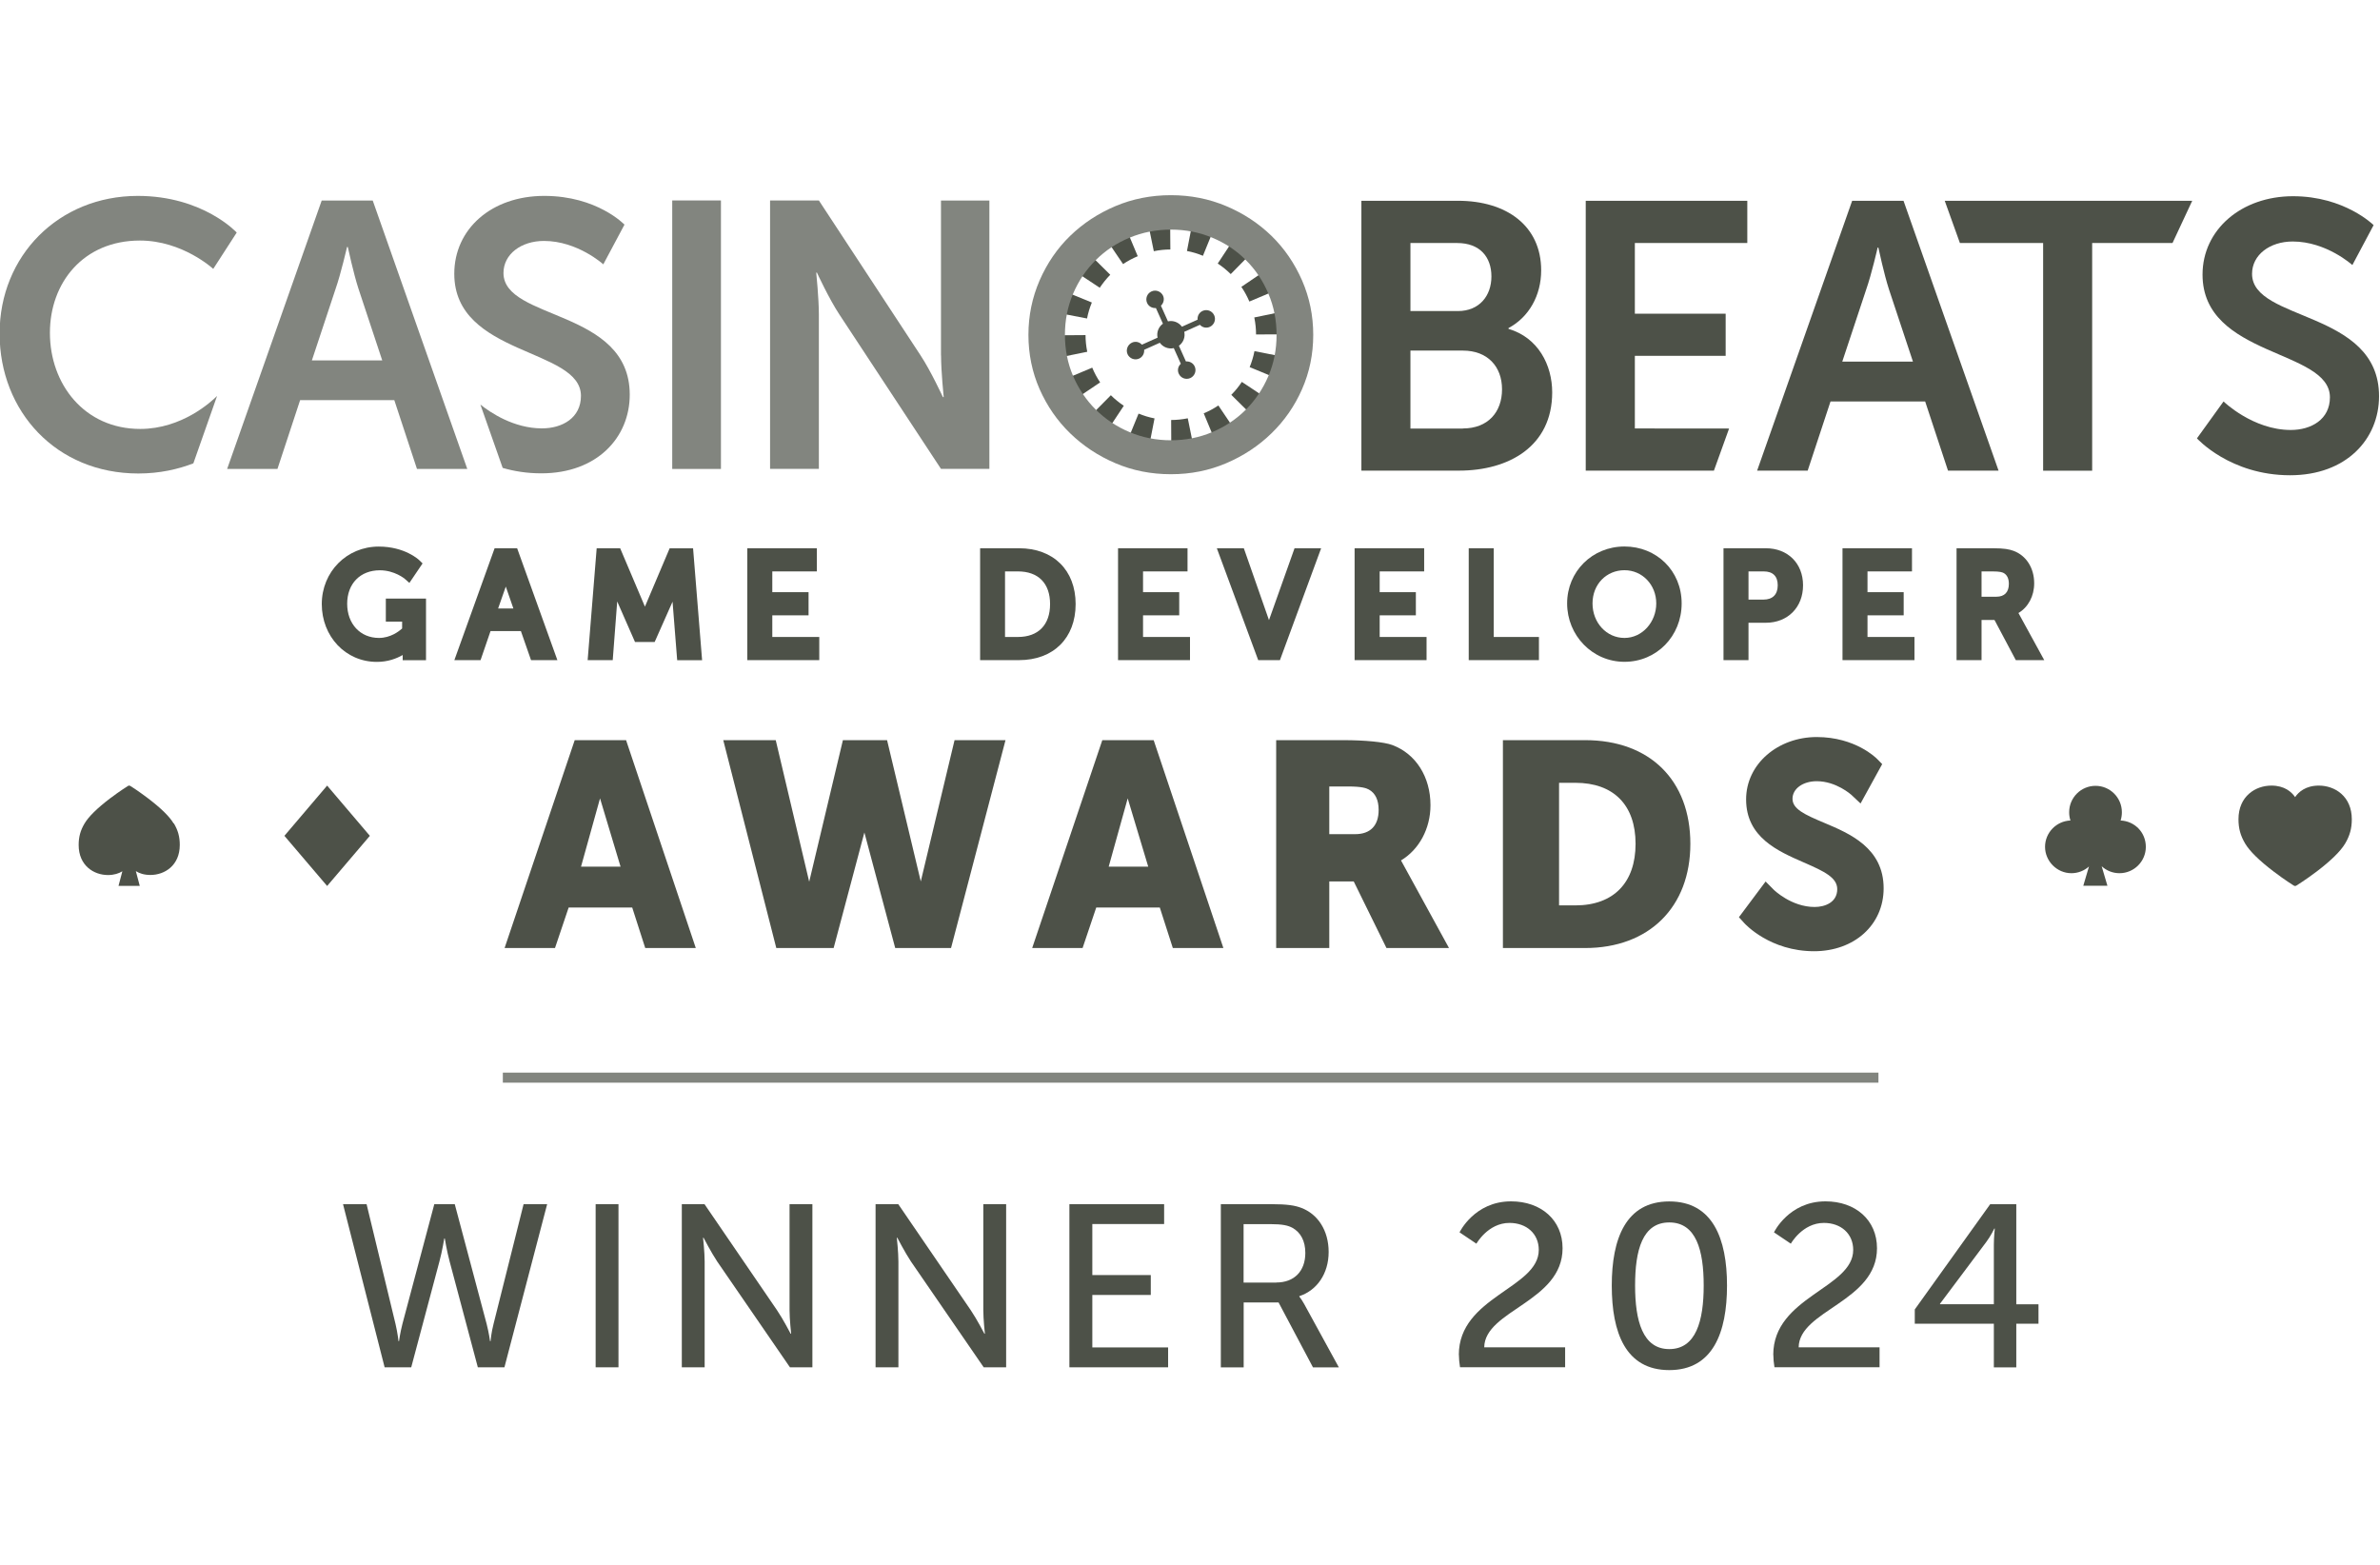 <?xml version="1.0" encoding="UTF-8"?>
<svg id="Ebene_1" data-name="Ebene 1" xmlns="http://www.w3.org/2000/svg" xmlns:xlink="http://www.w3.org/1999/xlink" viewBox="0 0 298 196">
  <defs>
    <style>
      .cls-1 {
        clip-path: url(#clippath);
      }

      .cls-2 {
        fill: none;
      }

      .cls-2, .cls-3, .cls-4 {
        stroke-width: 0px;
      }

      .cls-3 {
        fill: #4d5148;
      }

      .cls-4 {
        fill: #82857f;
      }
    </style>
    <clipPath id="clippath">
      <rect class="cls-2" width="297.87" height="196"/>
    </clipPath>
  </defs>
  <path class="cls-3" d="M134.68,75.64c0-4.24-2.78-6.99-7.09-6.99h-4.87v14.01h4.87c4.31,0,7.09-2.76,7.09-7.02h0ZM125.84,71.55h1.61c2.56,0,4.03,1.49,4.03,4.09s-1.47,4.12-4.03,4.12h-1.61v-8.21h0Z"/>
  <polygon class="cls-3" points="149 79.76 143.12 79.76 143.12 77.05 147.65 77.05 147.65 74.15 143.12 74.15 143.12 71.55 148.69 71.55 148.69 68.65 139.99 68.65 139.99 82.66 149 82.66 149 79.76 149 79.76"/>
  <polygon class="cls-3" points="165.42 68.65 162.09 68.65 158.89 77.65 155.74 68.65 152.36 68.65 157.54 82.66 160.26 82.66 165.42 68.65 165.42 68.65"/>
  <polygon class="cls-3" points="178.62 79.76 172.75 79.76 172.75 77.05 177.28 77.05 177.28 74.15 172.75 74.15 172.75 71.55 178.32 71.55 178.32 68.65 169.61 68.65 169.61 82.66 178.62 82.66 178.62 79.76 178.62 79.76"/>
  <polygon class="cls-3" points="192.69 79.76 187.03 79.76 187.03 68.65 183.9 68.65 183.9 82.66 192.69 82.66 192.69 79.76 192.69 79.76"/>
  <path class="cls-3" d="M203.4,68.43c-4.03,0-7.18,3.13-7.18,7.13s3.16,7.31,7.18,7.31,7.16-3.21,7.16-7.31-3.15-7.13-7.16-7.13h0ZM203.4,79.88c-2.24,0-4-1.9-4-4.32s1.76-4.16,4-4.16,3.98,1.83,3.98,4.16-1.75,4.32-3.98,4.32h0Z"/>
  <path class="cls-3" d="M218.93,77.98h2.17c2.74,0,4.66-1.93,4.66-4.69s-1.92-4.64-4.66-4.64h-5.3v14.01h3.13v-4.68h0ZM218.93,71.55h1.9c1.15,0,1.76.6,1.76,1.74s-.63,1.79-1.78,1.79h-1.88v-3.53h0Z"/>
  <polygon class="cls-3" points="233.83 77.05 238.36 77.05 238.36 74.15 233.83 74.15 233.83 71.55 239.4 71.55 239.4 68.65 230.7 68.65 230.7 82.66 239.71 82.66 239.71 79.76 233.83 79.76 233.83 77.05 233.83 77.05"/>
  <path class="cls-3" d="M252.73,76.76c1.22-.73,1.97-2.11,1.97-3.72,0-1.91-.98-3.46-2.57-4.06-.55-.2-1.17-.33-2.6-.33h-4.55v14.01h3.13v-5.03h1.62l2.67,5.03h3.56l-3.23-5.9h0ZM248.11,71.55h1.36c.95,0,1.23.11,1.41.2.43.24.65.7.65,1.36,0,1.04-.55,1.61-1.56,1.61h-1.86v-3.17h0Z"/>
  <path class="cls-3" d="M48.29,77.84h2.06v.86c-.4.36-1.46,1.18-2.9,1.18-2.34,0-3.98-1.76-3.98-4.28s1.64-4.19,4.09-4.19c1.85,0,3.11,1.06,3.12,1.07l.58.51,1.65-2.44-.41-.4c-.07-.07-1.81-1.71-5.08-1.71-4,0-7.13,3.16-7.13,7.2s2.96,7.24,6.9,7.24c1.4,0,2.48-.43,3.23-.86v.65h2.92v-7.72h-5.03v2.9h0Z"/>
  <path class="cls-3" d="M66.5,82.66h3.29l-5.04-14.01h-2.82l-5.04,14.01h3.28l1.25-3.64h3.8l1.27,3.64h0ZM64.29,76.19h-1.92l.96-2.74.95,2.74h0Z"/>
  <path class="cls-3" d="M83.85,68.65l-3.08,7.27s-.01.03-.02.04c0-.02-.01-.03-.02-.05l-3.08-7.26h-2.94l-1.13,14.01h3.14l.56-7.35,2.23,5.08h2.46l2.24-5.05.58,7.33h3.12l-1.13-14.01h-2.94Z"/>
  <polygon class="cls-3" points="102.58 79.76 96.7 79.76 96.7 77.05 101.24 77.05 101.24 74.15 96.7 74.15 96.7 71.55 102.28 71.55 102.28 68.65 93.57 68.65 93.57 82.66 102.58 82.66 102.58 79.76 102.58 79.76"/>
  <path class="cls-3" d="M71.96,92.68l-8.78,26.03h6.31l1.71-5.07h7.96l1.63,5.07h6.33l-8.73-26.03h-6.42ZM77.69,108.52h-4.94l2.38-8.55,2.57,8.55h0Z"/>
  <path class="cls-3" d="M138.02,92.68l-8.78,26.03h6.31l1.71-5.07h7.96l1.63,5.07h6.33l-8.73-26.03h-6.42ZM143.76,108.52h-4.94l2.38-8.55,2.57,8.55h0Z"/>
  <polygon class="cls-3" points="115.29 110.37 111.07 92.68 105.54 92.68 101.32 110.41 97.13 92.68 90.56 92.68 97.2 118.71 104.38 118.71 108.23 104.24 112.09 118.71 119.08 118.71 125.9 92.68 119.52 92.68 115.29 110.37 115.29 110.37"/>
  <path class="cls-3" d="M179.11,100.82c0-3.54-1.83-6.43-4.78-7.53-1.02-.38-3.45-.61-6.1-.61h-8.44v26.03h6.65v-8.34h3.06l4.1,8.34h7.83l-6.01-10.97c2.25-1.35,3.69-3.96,3.69-6.91h0ZM166.44,98.48h2.31c1.77,0,2.3.2,2.64.38.82.45,1.23,1.32,1.23,2.56,0,1.96-1.04,3.03-2.93,3.03h-3.25v-5.97h0Z"/>
  <path class="cls-3" d="M198.47,92.68h-10.29v26.03h10.29c8.01,0,13.18-5.12,13.18-13.05s-5.05-12.98-13.18-12.98h0ZM195.21,98.02h2.04c4.79,0,7.54,2.78,7.54,7.64s-2.75,7.71-7.54,7.71h-2.04v-15.35h0Z"/>
  <path class="cls-3" d="M228.43,103.04c-2.48-1.04-3.99-1.74-3.99-3.02s1.33-2.2,3.03-2.2c2.45,0,4.31,1.69,4.33,1.7l1.16,1.09,2.71-4.93-.64-.65c-.11-.11-2.72-2.74-7.56-2.74s-8.84,3.36-8.84,7.81c0,4.75,3.99,6.48,7.19,7.88,2.62,1.14,4.22,1.91,4.22,3.36,0,1.65-1.53,2.23-2.83,2.23-2.91,0-5.09-2.13-5.13-2.17l-1.01-1.02-3.34,4.47.68.75c.13.14,3.23,3.51,8.73,3.51,5.05,0,8.71-3.31,8.71-7.88,0-5.07-4.29-6.87-7.42-8.19h0Z"/>
  <path class="cls-3" d="M170.46,25.14h12.09c6.09,0,10.42,3.14,10.42,8.71,0,3.14-1.52,5.85-4.09,7.23v.1c3.71,1.09,5.47,4.52,5.47,7.95,0,6.76-5.43,9.8-11.66,9.8h-12.23V25.14h0ZM182.55,38.95c2.67,0,4.19-1.9,4.19-4.33s-1.43-4.19-4.29-4.19h-5.85v8.52h5.95ZM183.17,53.65c3.14,0,4.9-2.05,4.9-4.9s-1.81-4.85-4.9-4.85h-6.57v9.76h6.57Z"/>
  <polygon class="cls-3" points="198.55 25.14 218.78 25.14 218.78 30.43 204.7 30.43 204.7 39.28 216.07 39.28 216.07 44.56 204.7 44.56 204.7 53.65 216.5 53.66 214.6 58.93 198.55 58.93 198.55 25.14 198.55 25.14"/>
  <path class="cls-3" d="M241.05,50.27h-11.85l-2.86,8.66h-6.33l11.9-33.79h6.43l11.9,33.79h-6.33l-2.86-8.66h0ZM235.1,31s-.76,3.33-1.43,5.24l-3,9.04h8.85l-3-9.04c-.62-1.9-1.33-5.24-1.33-5.24h-.1Z"/>
  <polygon class="cls-3" points="255.82 30.43 245.4 30.43 243.5 25.14 274.49 25.14 272.02 30.43 261.96 30.43 261.96 58.94 255.82 58.94 255.82 30.43 255.82 30.43"/>
  <path class="cls-3" d="M278.41,50.27s3.67,3.57,8.42,3.57c2.57,0,4.9-1.33,4.9-4.09,0-6.04-15.95-5-15.95-15.37,0-5.62,4.86-9.81,11.33-9.81s10.09,3.62,10.09,3.62l-2.66,5s-3.24-2.95-7.47-2.95c-2.86,0-5.09,1.67-5.09,4.05,0,6,15.9,4.52,15.9,15.32,0,5.38-4.1,9.9-11.14,9.9-7.52,0-11.66-4.62-11.66-4.62l3.33-4.62h0Z"/>
  <path class="cls-3" d="M142.45,32.07l-1.61-3.84c-.91.38-1.76.85-2.56,1.39l2.34,3.45c.57-.39,1.19-.72,1.84-.99"/>
  <path class="cls-3" d="M136.71,37.88l-3.86-1.58c-.37.89-.65,1.83-.83,2.79l4.09.79c.13-.69.34-1.36.6-2"/>
  <path class="cls-3" d="M136.13,44.02c-.14-.69-.21-1.38-.21-2.06l-4.17.03c0,.94.1,1.9.29,2.86v.03s4.09-.83,4.09-.83v-.02h0Z"/>
  <path class="cls-3" d="M144.49,31.45c.69-.14,1.37-.21,2.05-.21l-.03-4.17c-.94,0-1.89.1-2.84.3h-.04s.84,4.09.84,4.09h.03Z"/>
  <path class="cls-3" d="M139.01,34.4l-2.96-2.93c-.68.69-1.3,1.45-1.83,2.26l3.48,2.3c.39-.58.83-1.13,1.32-1.63"/>
  <path class="cls-3" d="M152.2,28.17c-.9-.37-1.83-.64-2.79-.83l-.79,4.09c.69.13,1.36.33,2,.6l1.57-3.86h0Z"/>
  <path class="cls-3" d="M157.06,39.8c.14.7.21,1.4.21,2.08l4.17-.02c0-.96-.1-1.92-.29-2.89l-.02-.06-4.08.84v.04h0Z"/>
  <path class="cls-3" d="M156.43,37.76l3.84-1.62c-.38-.91-.85-1.76-1.39-2.56l-3.45,2.34c.39.57.72,1.18,1,1.83"/>
  <path class="cls-3" d="M157.03,31.35c-.69-.68-1.45-1.3-2.26-1.83l-2.3,3.48c.59.38,1.13.83,1.63,1.32l2.92-2.97h0Z"/>
  <path class="cls-3" d="M150.72,51.76l1.6,3.85c.91-.38,1.77-.84,2.56-1.38l-2.33-3.46c-.57.39-1.19.72-1.84.99"/>
  <path class="cls-3" d="M154.17,49.44l2.96,2.93c.68-.69,1.3-1.45,1.83-2.25l-3.47-2.3c-.38.58-.83,1.13-1.32,1.62"/>
  <path class="cls-3" d="M156.47,45.97l3.85,1.59c.37-.89.65-1.82.84-2.79l-4.09-.8c-.13.69-.34,1.36-.6,2"/>
  <path class="cls-3" d="M148.71,52.38c-.7.14-1.39.21-2.07.21l.02,4.17c.95,0,1.91-.1,2.87-.3h.02s-.83-4.09-.83-4.09h-.01Z"/>
  <path class="cls-3" d="M140.97,55.65c.89.37,1.83.65,2.79.83l.8-4.09h0c-.69-.13-1.36-.34-2-.6l-1.58,3.86h0Z"/>
  <path class="cls-3" d="M136.15,52.45c.69.68,1.45,1.3,2.26,1.83l2.3-3.47c-.58-.39-1.13-.83-1.62-1.32l-2.93,2.96h0Z"/>
  <path class="cls-3" d="M136.75,46.04l-3.84,1.61c.38.91.85,1.76,1.38,2.56l3.46-2.33c-.39-.57-.72-1.19-.99-1.84"/>
  <path class="cls-3" d="M151.48,40.93c.55-.25.8-.9.55-1.45-.25-.55-.89-.8-1.45-.55-.44.2-.67.65-.63,1.1l-1.96.88c-.4-.55-1.09-.82-1.75-.67l-.88-1.96c.33-.31.46-.8.27-1.24-.25-.55-.9-.8-1.45-.55-.55.25-.8.89-.55,1.45.2.44.65.67,1.1.63l.88,1.96c-.55.4-.82,1.09-.67,1.75l-1.96.88c-.31-.34-.8-.46-1.24-.26-.55.25-.8.9-.56,1.45.25.55.9.8,1.45.55.44-.2.67-.65.63-1.1l1.96-.88c.4.55,1.09.82,1.75.67l.88,1.96c-.34.31-.46.8-.26,1.24.25.55.89.8,1.45.55.55-.25.8-.9.55-1.45-.2-.44-.65-.67-1.1-.63l-.88-1.96c.55-.4.82-1.09.67-1.75l1.96-.88c.31.34.8.46,1.24.26"/>
  <path class="cls-4" d="M163.03,35.11c-.94-2.14-2.21-4-3.83-5.58-1.62-1.57-3.5-2.81-5.66-3.72-2.15-.91-4.46-1.37-6.93-1.37s-4.8.46-6.95,1.37c-2.15.91-4.04,2.15-5.66,3.72-1.62,1.57-2.89,3.43-3.83,5.58-.93,2.15-1.4,4.42-1.4,6.82s.47,4.69,1.4,6.8c.94,2.12,2.21,3.96,3.83,5.53,1.62,1.57,3.5,2.82,5.66,3.74,2.15.92,4.47,1.38,6.95,1.38s4.77-.46,6.93-1.38c2.15-.92,4.04-2.16,5.66-3.74,1.62-1.57,2.9-3.41,3.83-5.53.93-2.11,1.4-4.38,1.4-6.8s-.47-4.68-1.4-6.82M158.81,47.1c-.69,1.61-1.63,3.01-2.82,4.2-1.19,1.19-2.6,2.13-4.21,2.81-1.62.68-3.33,1.02-5.16,1.02s-3.57-.34-5.18-1.02c-1.62-.68-3.03-1.62-4.23-2.81-1.2-1.19-2.15-2.6-2.84-4.2-.69-1.61-1.03-3.33-1.03-5.17s.34-3.56,1.03-5.17c.69-1.61,1.63-3.01,2.84-4.2,1.2-1.2,2.61-2.13,4.23-2.8,1.61-.67,3.34-1.01,5.18-1.01s3.54.34,5.16,1.01c1.61.67,3.02,1.6,4.21,2.8,1.2,1.19,2.14,2.59,2.82,4.2.69,1.61,1.03,3.33,1.03,5.17s-.34,3.56-1.03,5.17"/>
  <polygon class="cls-4" points="84.17 58.72 90.27 58.72 90.27 25.1 84.17 25.1 84.17 58.72 84.17 58.72"/>
  <g class="cls-1">
    <path class="cls-4" d="M117.83,44.51c0,1.99.33,5.21.33,5.21h-.1s-1.51-3.27-2.79-5.21l-12.74-19.41h-6.11v33.61h6.11v-19.36c0-1.99-.33-5.21-.33-5.21h.09s1.51,3.27,2.79,5.21l12.74,19.36h6.06V25.11h-6.06v19.41h0Z"/>
    <path class="cls-4" d="M6.25,41.67c0-6.25,4.17-11.55,11.27-11.55,5.35,0,9.18,3.55,9.18,3.55l2.94-4.55s-4.21-4.59-12.4-4.59C7.34,24.54-.05,32.02-.05,41.77s7.1,17.52,17.37,17.52c2.69,0,4.99-.54,6.89-1.27l2.97-8.44c-.7.7-4.39,4.13-9.62,4.13-7.01,0-11.31-5.63-11.31-12.02"/>
  </g>
  <path class="cls-4" d="M63.04,34.19c0-2.37,2.22-4.02,5.07-4.02,4.21,0,7.43,2.93,7.43,2.93l2.65-4.97s-3.41-3.6-10.04-3.6-11.27,4.16-11.27,9.75c0,10.32,15.86,9.28,15.86,15.29,0,2.75-2.32,4.07-4.88,4.07-3.53,0-6.46-1.98-7.71-2.98l2.79,7.93c1.41.41,3.02.68,4.83.68,7,0,11.08-4.5,11.08-9.85,0-10.75-15.81-9.28-15.81-15.24"/>
  <path class="cls-4" d="M40.28,25.11l-11.84,33.61h6.3l2.84-8.62h11.79l2.84,8.62h6.3l-11.84-33.61h-6.39ZM39.05,45.13l2.98-8.99c.66-1.89,1.42-5.21,1.42-5.21h.1s.71,3.31,1.33,5.21l2.98,8.99h-8.8Z"/>
  <path class="cls-3" d="M265.52,102.74c.11-.33.16-.68.16-1.04,0-1.82-1.48-3.3-3.3-3.3s-3.3,1.48-3.3,3.3c0,.36.05.7.16,1.04-1.76.07-3.18,1.52-3.18,3.3s1.48,3.3,3.3,3.3c.84,0,1.62-.32,2.2-.84l-.71,2.41h3.02l-.72-2.44c.59.54,1.37.87,2.23.87,1.82,0,3.3-1.48,3.3-3.3s-1.41-3.23-3.17-3.3"/>
  <polygon class="cls-3" points="40.96 98.37 35.61 104.66 40.96 110.94 46.31 104.66 40.96 98.37 40.96 98.37"/>
  <path class="cls-3" d="M290.35,98.37c-1.66,0-2.54.8-2.98,1.44-.44-.64-1.31-1.44-2.97-1.44-1.98,0-4.12,1.32-4.12,4.22,0,1.14.25,2.05.83,3.03.57.96,1.76,2.13,3.56,3.5.7.54,1.35.98,1.77,1.27.8.54.83.55.93.55,0,0,0,0,.01,0,.09,0,.15-.03.92-.55.42-.28,1.07-.73,1.77-1.26,1.8-1.37,3-2.55,3.57-3.51.58-.98.83-1.89.83-3.03,0-2.9-2.14-4.22-4.12-4.22"/>
  <path class="cls-3" d="M21.74,103.11c-.5-.85-1.57-1.9-3.17-3.12-.62-.47-1.2-.88-1.57-1.13-.72-.49-.75-.49-.83-.49s-.11,0-.83.49c-.37.25-.95.65-1.57,1.12-1.6,1.22-2.67,2.27-3.18,3.13-.52.87-.74,1.68-.74,2.7,0,2.58,1.9,3.76,3.67,3.76.77,0,1.36-.2,1.8-.47l-.48,1.83h2.66l-.49-1.85c.44.28,1.03.48,1.83.48,1.77,0,3.67-1.18,3.67-3.76,0-1.02-.22-1.83-.74-2.7"/>
  <polygon class="cls-4" points="235.2 135.57 62.96 135.57 62.96 134.31 235.2 134.31 235.2 135.57 235.2 135.57"/>
  <path class="cls-3" d="M56.94,150.78l3.99,14.99c.29,1.13.43,2.17.43,2.17h.06s.09-1.07.38-2.17l3.76-14.99h2.95l-5.35,20.43h-3.33l-3.53-13.25c-.35-1.3-.61-2.89-.61-2.89h-.06s-.26,1.59-.61,2.89l-3.53,13.25h-3.33l-5.21-20.43h2.95l3.62,14.99c.26,1.1.38,2.17.38,2.17h.06s.14-1.04.43-2.17l3.99-14.99h2.55Z"/>
  <polygon class="cls-3" points="74.58 150.78 77.44 150.78 77.44 171.21 74.58 171.21 74.58 150.78 74.58 150.78"/>
  <path class="cls-3" d="M85.37,150.78h2.84l9.08,13.28c.75,1.1,1.71,2.95,1.71,2.95h.06s-.2-1.82-.2-2.95v-13.28h2.86v20.43h-2.81l-9.11-13.25c-.75-1.13-1.71-2.98-1.71-2.98h-.06s.2,1.82.2,2.98v13.25h-2.86v-20.43h0Z"/>
  <path class="cls-3" d="M109.63,150.78h2.84l9.08,13.28c.75,1.1,1.71,2.95,1.71,2.95h.06s-.2-1.82-.2-2.95v-13.28h2.86v20.43h-2.81l-9.11-13.25c-.75-1.13-1.71-2.98-1.71-2.98h-.06s.2,1.82.2,2.98v13.25h-2.86v-20.43h0Z"/>
  <polygon class="cls-3" points="133.9 150.78 145.76 150.78 145.76 153.27 136.77 153.27 136.77 159.66 144.09 159.66 144.09 162.15 136.77 162.15 136.77 168.72 146.26 168.72 146.26 171.21 133.9 171.21 133.9 150.78 133.9 150.78"/>
  <path class="cls-3" d="M152.85,150.78h6.25c2.14,0,3.04.17,3.82.46,2.08.78,3.44,2.83,3.44,5.53s-1.45,4.8-3.67,5.53v.06s.23.26.61.93l4.34,7.93h-3.24l-4.31-8.13h-4.37v8.13h-2.86v-20.43h0ZM159.82,160.59c2.23,0,3.62-1.42,3.62-3.7,0-1.5-.58-2.57-1.62-3.15-.55-.29-1.22-.46-2.81-.46h-3.3v7.32h4.11Z"/>
  <path class="cls-3" d="M182.66,169.65c0-7.29,10.01-8.33,10.01-13.14,0-2.03-1.53-3.38-3.67-3.38-2.69,0-4.14,2.6-4.14,2.6l-2.11-1.42s1.85-3.88,6.45-3.88c3.76,0,6.45,2.34,6.45,5.87,0,6.71-9.75,7.75-9.81,12.41h10.13v2.49h-13.16c-.09-.55-.14-1.07-.14-1.56h0Z"/>
  <path class="cls-3" d="M201.81,160.97c0-5.87,1.76-10.53,7.2-10.53s7.23,4.66,7.23,10.53-1.76,10.59-7.23,10.59-7.2-4.69-7.2-10.59h0ZM213.32,160.97c0-4.43-.95-7.9-4.31-7.9s-4.28,3.47-4.28,7.9.95,7.96,4.28,7.96,4.31-3.5,4.31-7.96h0Z"/>
  <path class="cls-3" d="M222.03,169.65c0-7.29,10.01-8.33,10.01-13.14,0-2.03-1.53-3.38-3.67-3.38-2.69,0-4.14,2.6-4.14,2.6l-2.11-1.42s1.85-3.88,6.45-3.88c3.76,0,6.45,2.34,6.45,5.87,0,6.71-9.75,7.75-9.81,12.41h10.13v2.49h-13.16c-.09-.55-.14-1.07-.14-1.56h0Z"/>
  <path class="cls-3" d="M239.76,163.95l9.43-13.16h3.27v12.53h2.78v2.43h-2.78v5.47h-2.81v-5.47h-9.9v-1.79h0ZM249.65,163.31v-7.44c0-.95.12-2.03.12-2.03h-.06s-.46.95-1.01,1.68l-5.79,7.73v.06h6.74Z"/>
</svg>